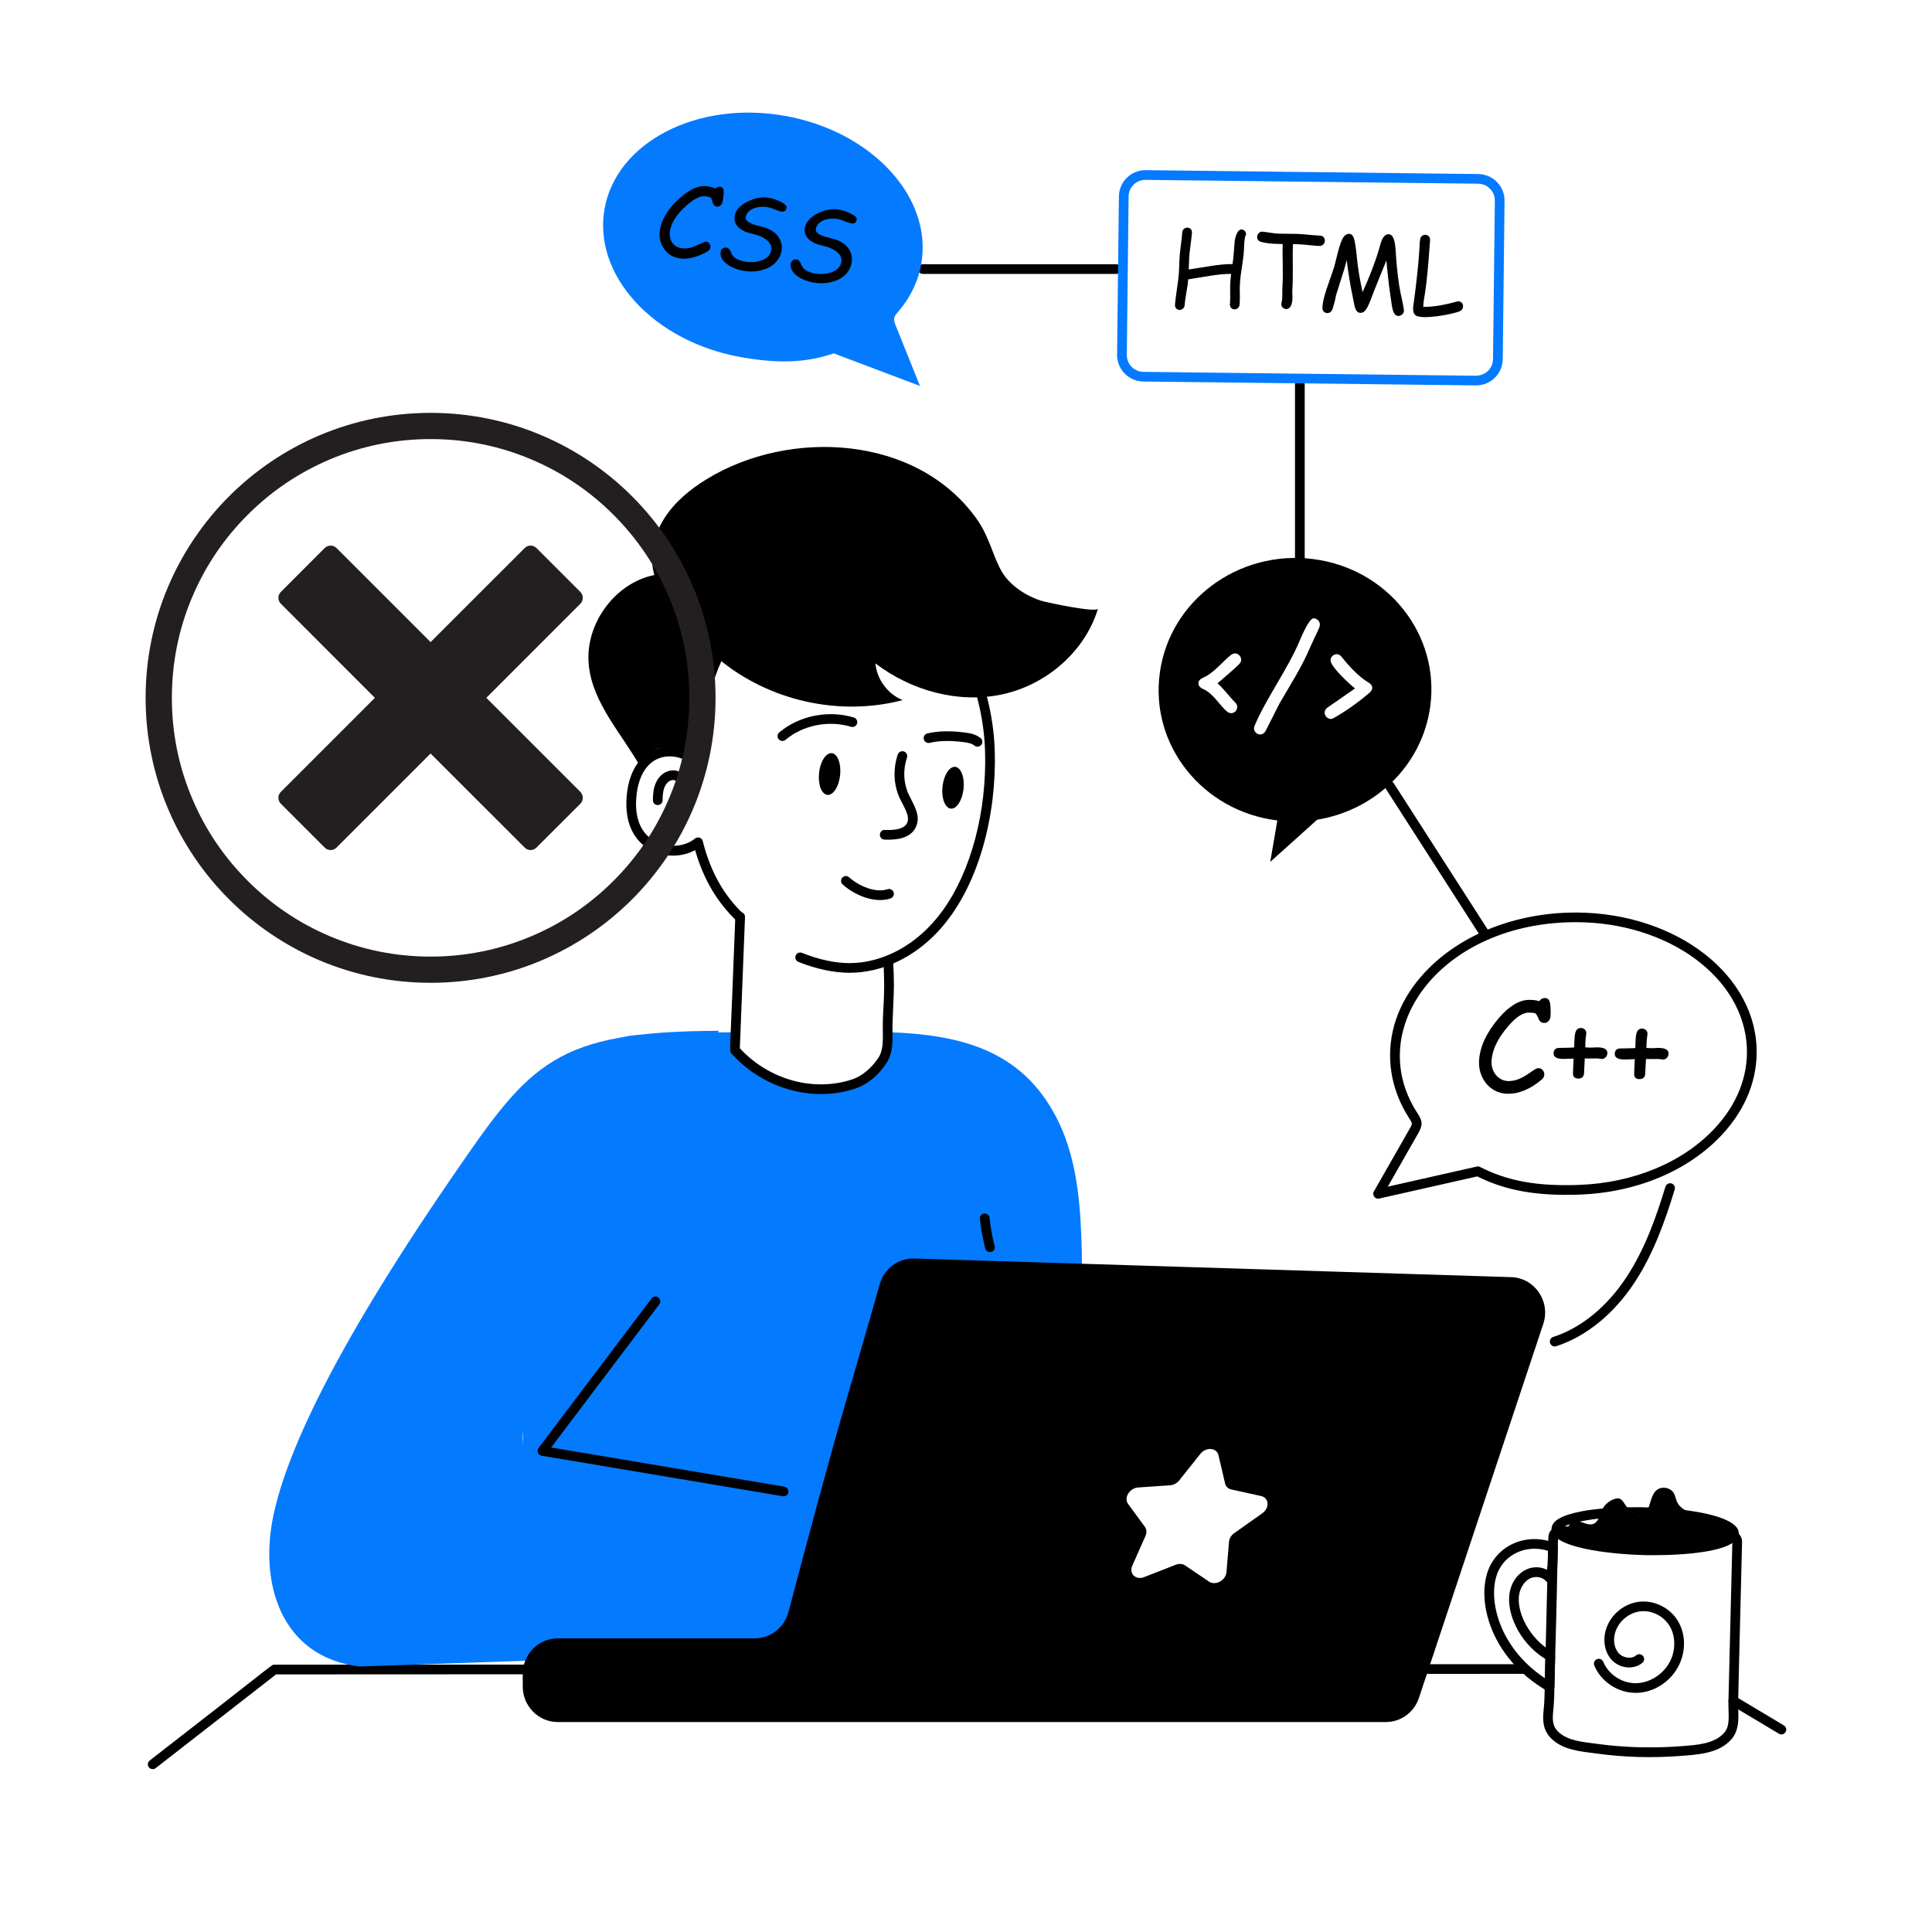 <svg xmlns="http://www.w3.org/2000/svg" xmlns:xlink="http://www.w3.org/1999/xlink" width="200" zoomAndPan="magnify" viewBox="0 0 150 150" height="200" preserveAspectRatio="xMidYMid meet" version="1.2"><defs><clipPath id="5e81b3e074"><path d="M 134 131 L 138.805 131 L 138.805 135 L 134 135 Z M 134 131 "/></clipPath><clipPath id="c1a5c2f9a6"><path d="M 11.305 129 L 119 129 L 119 138 L 11.305 138 Z M 11.305 129 "/></clipPath><clipPath id="de0718073a"><path d="M 11.305 32.055 L 55.555 32.055 L 55.555 76.305 L 11.305 76.305 Z M 11.305 32.055 "/></clipPath></defs><g id="cfd49f0503"><rect x="0" width="150" y="0" height="150" style="fill:#ffffff;fill-opacity:1;stroke:none;"/><rect x="0" width="150" y="0" height="150" style="fill:#ffffff;fill-opacity:1;stroke:none;"/><path style="fill:none;stroke-width:4;stroke-linecap:butt;stroke-linejoin:miter;stroke:#ffffff;stroke-opacity:1;stroke-miterlimit:4;" d="M 0.002 1.999 L 52.231 1.999 " transform="matrix(0.747,0,0,0.747,57.963,126.147)"/><path style=" stroke:none;fill-rule:nonzero;fill:#000000;fill-opacity:1;" d="M 86.672 21.266 L 71.648 21.266 C 71.441 21.266 71.273 21.098 71.273 20.891 C 71.273 20.684 71.441 20.516 71.648 20.516 L 86.672 20.516 C 86.879 20.516 87.051 20.684 87.051 20.891 C 87.051 21.098 86.879 21.266 86.672 21.266 Z M 86.672 21.266 "/><path style=" stroke:none;fill-rule:nonzero;fill:#000000;fill-opacity:1;" d="M 100.922 44 C 100.711 44 100.543 43.832 100.543 43.625 L 100.543 29.867 C 100.543 29.66 100.711 29.492 100.922 29.492 C 101.129 29.492 101.297 29.66 101.297 29.867 L 101.297 43.625 C 101.297 43.832 101.129 44 100.922 44 Z M 100.922 44 "/><path style=" stroke:none;fill-rule:nonzero;fill:#047aff;fill-opacity:1;" d="M 114.586 29.922 L 88.77 29.621 C 87.633 29.609 86.719 28.676 86.73 27.543 L 86.871 15.246 C 86.883 14.145 87.777 13.203 88.957 13.211 L 114.773 13.512 C 115.91 13.527 116.824 14.457 116.812 15.59 L 116.672 27.891 C 116.66 28.969 115.797 29.922 114.586 29.922 Z M 87.625 15.254 L 87.484 27.551 C 87.477 28.27 88.055 28.863 88.777 28.871 L 114.598 29.172 C 115.398 29.148 115.91 28.551 115.918 27.879 L 116.059 15.582 C 116.066 14.863 115.488 14.273 114.766 14.262 L 88.945 13.965 C 88.18 13.965 87.633 14.566 87.625 15.254 Z M 87.625 15.254 "/><path style=" stroke:none;fill-rule:nonzero;fill:#000000;fill-opacity:1;" d="M 106.668 92.504 C 106.711 92.434 109.449 87.629 109.484 87.57 C 109.672 87.227 109.672 87.227 109.379 86.773 C 109.34 86.688 108.039 84.879 107.934 82.309 C 107.828 79.867 108.75 77.52 110.598 75.523 C 113.199 72.719 117.238 71.016 121.688 70.859 C 129.535 70.598 136.117 75.266 136.379 81.301 C 136.484 83.742 135.562 86.086 133.711 88.082 C 131.113 90.891 127.07 92.59 122.621 92.75 C 119.293 92.863 116.914 92.441 114.695 91.336 L 107.082 93.055 C 106.762 93.129 106.508 92.789 106.668 92.504 Z M 122.348 71.598 C 111.984 71.598 105.875 79.793 109.965 86.293 L 110.016 86.367 C 110.375 86.93 110.531 87.23 110.141 87.934 C 110.07 88.062 107.773 92.086 107.746 92.133 L 114.664 90.57 C 114.758 90.551 114.855 90.566 114.938 90.617 C 117.062 91.699 119.352 92.113 122.594 91.996 C 126.844 91.844 130.695 90.234 133.16 87.574 C 134.867 85.727 135.723 83.57 135.625 81.332 C 135.391 75.871 129.492 71.598 122.348 71.598 Z M 122.348 71.598 "/><path style=" stroke:none;fill-rule:nonzero;fill:#047aff;fill-opacity:1;" d="M 46.941 16.195 C 47.879 11.02 54.137 7.797 60.922 8.992 C 67.707 10.188 72.457 15.355 71.52 20.527 C 71.289 21.824 70.699 23.055 69.816 24.105 C 69.434 24.555 69.305 24.664 69.516 25.211 C 69.789 25.902 69.531 25.234 71.426 29.965 L 64.727 27.434 L 64.711 27.441 C 62.477 28.211 60.242 28.207 57.543 27.73 C 50.754 26.531 46.008 21.367 46.941 16.195 Z M 46.941 16.195 "/><g clip-rule="nonzero" clip-path="url(#5e81b3e074)"><path style=" stroke:none;fill-rule:nonzero;fill:#000000;fill-opacity:1;" d="M 138.113 134.605 L 134.379 132.371 C 134.199 132.266 134.141 132.035 134.25 131.855 C 134.355 131.68 134.586 131.621 134.766 131.727 L 138.5 133.961 C 138.68 134.066 138.738 134.301 138.629 134.477 C 138.523 134.656 138.293 134.715 138.113 134.605 Z M 138.113 134.605 "/></g><g clip-rule="nonzero" clip-path="url(#c1a5c2f9a6)"><path style=" stroke:none;fill-rule:nonzero;fill:#000000;fill-opacity:1;" d="M 11.559 137.211 C 11.43 137.047 11.461 136.812 11.625 136.684 C 21.625 128.934 21.059 129.246 21.305 129.246 C 21.355 129.246 121.266 129.207 118.223 129.207 C 118.43 129.207 118.598 129.375 118.598 129.582 C 118.598 129.789 118.43 129.957 118.223 129.957 C 117.707 129.957 126.426 129.953 21.434 130 L 12.086 137.277 C 11.926 137.402 11.688 137.375 11.559 137.211 Z M 11.559 137.211 "/></g><path style=" stroke:none;fill-rule:nonzero;fill:#047aff;fill-opacity:1;" d="M 81.246 115.402 C 80.602 117.145 79.781 118.898 78.363 120.066 C 75.988 122.023 71.207 120.883 68.191 120.82 C 68.133 120.82 59.191 120.633 56.852 120.582 C 51.469 120.469 46.094 120.359 40.711 120.242 C 40.551 114.527 40.414 109.109 41.078 103.641 C 41.496 100.195 43.727 82.832 47.418 80.902 C 48.688 80.238 49.938 80.371 51.32 80.305 C 52.973 80.223 55.379 80.156 57.113 80.137 C 57.094 80.602 57.078 81.062 57.059 81.527 C 59.43 84.188 63.113 85.23 66.316 84.148 C 67.184 83.852 67.957 83.164 68.5 82.348 C 68.934 81.695 68.93 80.922 68.918 80.137 C 74.645 80.324 79.289 81.559 81.98 86.688 C 83.449 89.473 83.82 92.715 83.949 95.871 C 84.227 102.484 83.539 109.207 81.246 115.402 Z M 81.246 115.402 "/><path style=" stroke:none;fill-rule:nonzero;fill:#047aff;fill-opacity:1;" d="M 55.797 80.031 C 43.082 80.078 41.191 82.512 35.242 91.18 C 30.91 97.488 21.625 111.457 20.957 119.469 C 20.543 124.391 22.684 128.773 27.926 129.387 L 63.715 128.152 L 64.629 116.73 C 62.246 116.406 46.602 114.273 46.133 114.211 C 44.887 114.039 43.465 114.191 42.277 113.852 C 40.629 113.379 39.949 111.383 41.211 110.105 C 42.352 108.945 43.676 107.902 44.828 106.711 C 46.555 104.918 48.281 103.129 50.012 101.336 Z M 55.797 80.031 "/><path style=" stroke:none;fill-rule:nonzero;fill:#000000;fill-opacity:1;" d="M 60.84 116.172 C 60.777 116.172 61.676 116.316 42.051 113.02 C 41.773 112.973 41.641 112.648 41.812 112.422 L 50.586 100.812 C 50.711 100.648 50.949 100.613 51.113 100.738 C 51.281 100.863 51.312 101.102 51.188 101.266 L 42.789 112.383 L 60.898 115.426 C 61.105 115.461 61.242 115.656 61.207 115.859 C 61.18 116.043 61.02 116.172 60.84 116.172 Z M 60.84 116.172 "/><path style=" stroke:none;fill-rule:nonzero;fill:#000000;fill-opacity:1;" d="M 117.324 99.156 C 107.188 98.84 78.98 97.961 70.996 97.711 C 69.746 97.672 68.633 98.5 68.297 99.723 C 65.91 108.195 65.395 109.32 61.215 125.156 C 60.898 126.363 59.824 127.203 58.59 127.203 L 43.305 127.203 C 41.805 127.203 40.586 128.434 40.586 129.953 L 40.586 130.941 C 40.586 132.461 41.805 133.699 43.305 133.699 L 107.594 133.699 C 108.766 133.699 109.797 132.945 110.168 131.82 L 119.82 102.789 C 120.402 101.039 119.152 99.211 117.324 99.156 Z M 98.008 117.488 L 95.828 119.031 C 95.598 119.191 95.449 119.438 95.422 119.691 L 95.223 122.062 C 95.168 122.699 94.367 123.133 93.871 122.797 L 92.008 121.539 C 91.812 121.406 91.535 121.387 91.281 121.488 L 88.836 122.445 C 88.184 122.703 87.637 122.18 87.91 121.559 L 88.938 119.242 C 89.047 118.996 89.027 118.738 88.891 118.547 L 87.586 116.766 C 87.234 116.293 87.695 115.539 88.359 115.488 L 90.859 115.316 C 91.121 115.297 91.387 115.152 91.559 114.934 L 93.195 112.879 C 93.629 112.328 94.461 112.387 94.602 112.977 L 95.117 115.184 C 95.172 115.418 95.352 115.59 95.598 115.641 L 97.914 116.152 C 98.531 116.289 98.586 117.078 98.008 117.488 Z M 98.008 117.488 "/><path style=" stroke:none;fill-rule:nonzero;fill:#000000;fill-opacity:1;" d="M 56.777 81.777 C 56.602 81.578 56.684 82.09 57.09 71.168 C 57.098 70.961 57.262 70.785 57.48 70.809 C 57.688 70.816 57.848 70.992 57.84 71.199 C 57.805 72.207 57.988 67.484 57.441 81.387 C 59.699 83.84 63.199 84.805 66.195 83.793 C 66.93 83.543 67.656 82.938 68.188 82.141 C 68.598 81.523 68.551 80.719 68.539 79.926 C 68.527 78.027 68.75 77.52 68.586 74.598 C 68.574 74.391 68.734 74.215 68.941 74.203 C 69.148 74.188 69.328 74.352 69.34 74.555 C 69.434 76.266 69.41 76.781 69.348 78.172 C 69.289 79.414 69.289 79.535 69.293 80.137 C 69.305 80.914 69.316 81.797 68.816 82.555 C 68.188 83.504 67.344 84.195 66.438 84.504 C 63.109 85.629 59.23 84.531 56.777 81.777 Z M 56.777 81.777 "/><path style=" stroke:none;fill-rule:nonzero;fill:#000000;fill-opacity:1;" d="M 57.203 71.504 C 55.676 70.059 54.613 68.254 53.969 66.004 C 52.41 66.855 50.234 66.441 49.215 64.766 C 48.734 63.977 48.551 62.969 48.66 61.77 C 48.758 60.699 49.066 59.82 49.578 59.16 C 50.816 57.562 53.012 57.656 54.512 58.977 C 54.664 59.113 54.68 59.348 54.543 59.504 C 54.406 59.66 54.168 59.676 54.012 59.539 C 52.852 58.52 51.148 58.359 50.172 59.621 C 49.754 60.164 49.496 60.91 49.41 61.84 C 49.312 62.875 49.465 63.727 49.859 64.375 C 50.262 65.039 50.953 65.508 51.711 65.633 C 52.539 65.77 53.418 65.562 53.953 65.109 C 54.168 64.926 54.496 65.035 54.562 65.305 L 54.598 65.441 C 55.191 67.73 56.215 69.535 57.723 70.961 C 57.871 71.102 57.879 71.34 57.734 71.492 C 57.594 71.641 57.355 71.648 57.203 71.504 Z M 57.203 71.504 "/><path style=" stroke:none;fill-rule:nonzero;fill:#000000;fill-opacity:1;" d="M 65.938 75.527 C 64.711 75.52 63.348 75.227 61.984 74.68 C 61.793 74.602 61.699 74.383 61.777 74.188 C 61.855 73.996 62.074 73.902 62.27 73.98 C 63.539 74.496 64.812 74.77 65.941 74.777 C 68.422 74.781 71.191 73.469 73.199 70.68 C 75.391 67.637 76.617 63.027 76.48 58.348 C 76.348 53.703 74.355 49.07 71.406 46.535 C 69.453 44.855 67.191 44.156 64.691 44.457 C 59.234 45.117 54.387 50.566 54.625 58.703 C 54.633 58.91 54.469 59.082 54.262 59.09 C 54.062 59.109 53.879 58.934 53.875 58.727 C 53.77 55.137 54.656 51.711 56.375 49.082 C 58.324 46.105 61.398 44.098 64.602 43.711 C 67.281 43.387 69.805 44.168 71.898 45.965 C 75 48.629 77.094 53.48 77.234 58.324 C 77.375 63.145 76.062 68.875 72.785 72.367 C 70.977 74.289 68.539 75.527 65.938 75.527 Z M 65.938 75.527 "/><path style=" stroke:none;fill-rule:nonzero;fill:#000000;fill-opacity:1;" d="M 75.656 57.887 C 75.434 57.707 75.102 57.652 74.781 57.613 C 73.738 57.484 72.91 57.504 72.176 57.676 C 71.973 57.723 71.77 57.594 71.723 57.395 C 71.676 57.191 71.801 56.988 72.004 56.941 C 72.828 56.75 73.738 56.727 74.875 56.867 C 75.285 56.918 75.754 56.996 76.129 57.305 C 76.293 57.434 76.316 57.672 76.188 57.832 C 76.055 57.992 75.816 58.02 75.656 57.887 Z M 75.656 57.887 "/><path style=" stroke:none;fill-rule:nonzero;fill:#000000;fill-opacity:1;" d="M 51.066 62.504 C 50.855 62.504 50.691 62.336 50.691 62.129 C 50.695 61.723 50.719 61.293 50.879 60.879 C 51.074 60.379 51.434 60.012 51.875 59.871 C 52.879 59.543 53.746 60.629 53.117 60.93 C 52.934 61.02 52.707 60.941 52.613 60.758 C 52.539 60.602 52.301 60.523 52.105 60.586 C 51.887 60.652 51.691 60.863 51.582 61.148 C 51.465 61.449 51.445 61.801 51.445 62.133 C 51.441 62.34 51.273 62.504 51.066 62.504 Z M 51.066 62.504 "/><path style=" stroke:none;fill-rule:nonzero;fill:#000000;fill-opacity:1;" d="M 68.672 65.188 C 68.465 65.18 68.305 65.004 68.312 64.797 C 68.32 64.586 68.5 64.41 68.703 64.438 C 69.68 64.473 70.242 64.297 70.43 63.891 C 70.672 63.359 70.184 62.668 69.867 62 C 69.379 60.969 69.32 59.723 69.703 58.578 C 69.77 58.383 69.98 58.277 70.18 58.344 C 70.375 58.41 70.484 58.621 70.418 58.82 C 70.094 59.777 70.145 60.82 70.551 61.68 C 70.934 62.492 71.52 63.312 71.113 64.203 C 70.711 65.086 69.645 65.227 68.672 65.188 Z M 68.672 65.188 "/><path style=" stroke:none;fill-rule:nonzero;fill:#000000;fill-opacity:1;" d="M 64.582 58.477 C 64.691 58.488 64.789 58.539 64.883 58.633 C 64.973 58.727 65.047 58.852 65.109 59.012 C 65.168 59.172 65.207 59.352 65.23 59.555 C 65.25 59.758 65.246 59.969 65.227 60.184 C 65.203 60.398 65.16 60.602 65.098 60.797 C 65.035 60.992 64.957 61.16 64.863 61.305 C 64.77 61.445 64.668 61.555 64.562 61.625 C 64.453 61.699 64.344 61.727 64.234 61.715 C 64.129 61.703 64.027 61.652 63.938 61.559 C 63.844 61.469 63.77 61.34 63.707 61.18 C 63.648 61.02 63.609 60.84 63.59 60.637 C 63.566 60.434 63.57 60.223 63.594 60.008 C 63.617 59.793 63.656 59.59 63.719 59.395 C 63.785 59.203 63.859 59.031 63.953 58.891 C 64.047 58.746 64.148 58.637 64.258 58.566 C 64.363 58.496 64.473 58.465 64.582 58.477 Z M 64.582 58.477 "/><path style=" stroke:none;fill-rule:nonzero;fill:#000000;fill-opacity:1;" d="M 74.164 59.539 C 74.273 59.551 74.371 59.602 74.465 59.695 C 74.555 59.789 74.629 59.914 74.691 60.074 C 74.75 60.234 74.793 60.418 74.812 60.621 C 74.832 60.824 74.832 61.031 74.809 61.246 C 74.785 61.461 74.742 61.664 74.68 61.859 C 74.617 62.055 74.539 62.223 74.445 62.367 C 74.352 62.512 74.254 62.617 74.145 62.688 C 74.035 62.762 73.926 62.793 73.816 62.781 C 73.711 62.77 73.609 62.715 73.52 62.621 C 73.426 62.531 73.352 62.402 73.293 62.242 C 73.23 62.082 73.191 61.902 73.172 61.699 C 73.148 61.496 73.152 61.289 73.176 61.074 C 73.199 60.859 73.242 60.652 73.305 60.457 C 73.367 60.266 73.445 60.098 73.535 59.953 C 73.629 59.809 73.73 59.699 73.84 59.629 C 73.949 59.559 74.055 59.527 74.164 59.539 Z M 74.164 59.539 "/><path style=" stroke:none;fill-rule:nonzero;fill:#000000;fill-opacity:1;" d="M 60.457 57.395 C 60.324 57.238 60.344 57 60.5 56.867 C 62.043 55.562 64.316 55.109 66.293 55.707 C 66.492 55.77 66.602 55.98 66.543 56.176 C 66.48 56.375 66.273 56.484 66.074 56.426 C 64.336 55.902 62.34 56.297 60.988 57.441 C 60.828 57.574 60.59 57.555 60.457 57.395 Z M 60.457 57.395 "/><path style=" stroke:none;fill-rule:nonzero;fill:#000000;fill-opacity:1;" d="M 65.426 68.672 C 65.27 68.535 65.258 68.297 65.395 68.141 C 65.535 67.988 65.77 67.973 65.926 68.113 C 66.707 68.809 67.98 69.348 68.902 69.039 C 69.098 68.973 69.312 69.078 69.379 69.277 C 69.445 69.473 69.34 69.688 69.145 69.754 C 67.922 70.164 66.371 69.516 65.426 68.672 Z M 65.426 68.672 "/><path style=" stroke:none;fill-rule:nonzero;fill:#000000;fill-opacity:1;" d="M 77.797 53.914 C 74.395 54.637 70.742 53.621 67.965 51.504 C 68.078 52.75 68.934 53.898 70.082 54.355 C 65.188 55.645 59.715 54.422 55.801 51.168 C 53.383 57.121 55.453 59.258 52.293 58.312 C 51.75 58.152 51.508 57.941 50.945 58.156 C 50.703 58.25 49.578 59.277 49.746 59.582 C 48.285 56.969 46.027 54.641 45.715 51.656 C 45.379 48.488 47.723 45.262 50.805 44.645 C 50.379 43.18 50.754 41.555 51.562 40.266 C 52.371 38.977 53.582 37.992 54.871 37.199 C 61.285 33.273 71.156 33.742 75.824 40.281 C 76.863 41.738 77.105 43.293 77.836 44.473 C 78.477 45.504 79.715 46.293 80.848 46.645 C 81.246 46.77 85.145 47.602 85.25 47.25 C 84.238 50.609 81.207 53.188 77.797 53.914 Z M 77.797 53.914 "/><path style=" stroke:none;fill-rule:nonzero;fill:#000000;fill-opacity:1;" d="M 76.496 96.934 C 76.301 96.18 76.16 95.406 76.078 94.633 C 76.055 94.426 76.203 94.242 76.41 94.219 C 76.617 94.191 76.805 94.344 76.824 94.551 C 76.906 95.289 77.039 96.027 77.223 96.746 C 77.277 96.949 77.152 97.152 76.953 97.203 C 76.746 97.254 76.543 97.129 76.496 96.934 Z M 76.496 96.934 "/><path style=" stroke:none;fill-rule:nonzero;fill:#000000;fill-opacity:1;" d="M 96.59 19.191 C 96.574 19.531 96.566 19.789 96.426 20.699 C 96.137 22.535 96.32 22.504 96.242 23.648 C 96.227 23.863 96.059 24.023 95.84 24.02 C 95.637 24.012 95.477 23.848 95.492 23.629 C 95.555 22.703 95.445 22.301 95.586 21.266 C 94.562 21.254 93.383 21.523 92.25 21.691 C 92.211 22.32 92.02 23.059 91.977 23.688 C 91.961 23.895 91.797 24.066 91.574 24.062 C 91.359 24.055 91.211 23.883 91.227 23.668 C 91.277 22.938 91.48 21.926 91.527 21.199 C 91.582 20.422 91.523 20.23 91.688 18.973 C 91.742 18.562 91.777 18.254 91.789 18.047 C 91.824 17.535 92.574 17.559 92.543 18.066 C 92.527 18.277 92.492 18.586 92.438 19 C 92.281 20.16 92.344 20.027 92.289 20.922 C 93.527 20.746 94.668 20.488 95.695 20.504 C 95.75 20.133 95.801 19.574 95.852 18.824 C 95.875 18.5 96.047 17.809 96.383 17.816 C 96.57 17.82 96.758 17.977 96.742 18.207 C 96.738 18.246 96.617 18.297 96.59 19.191 Z M 96.59 19.191 "/><path style=" stroke:none;fill-rule:nonzero;fill:#000000;fill-opacity:1;" d="M 102.441 19.094 C 102.246 19.09 101.953 19.066 101.551 19.023 C 100.785 18.945 100.668 18.965 100.387 18.953 C 100.336 19.992 100.414 21.367 100.34 22.461 C 100.309 22.895 100.422 23.363 100.223 23.746 C 100.07 24.051 99.773 24.055 99.59 23.879 C 99.445 23.742 99.477 23.586 99.512 23.418 C 99.59 23.102 99.539 22.617 99.574 22.09 C 99.637 21.148 99.551 19.863 99.59 18.945 C 99.48 18.941 98.531 18.961 97.898 18.777 C 97.398 18.633 97.598 17.945 98.039 17.988 C 98.336 18.012 98.867 18.129 99.289 18.141 C 99.742 18.152 100.32 18.148 100.715 18.16 C 101.234 18.172 101.957 18.277 102.496 18.293 C 102.859 18.305 102.988 18.75 102.73 18.988 C 102.648 19.062 102.551 19.098 102.441 19.094 Z M 102.441 19.094 "/><path style=" stroke:none;fill-rule:nonzero;fill:#000000;fill-opacity:1;" d="M 108.227 24.301 C 108.156 24.172 108.098 23.961 108.055 23.668 C 107.887 22.445 107.855 22.492 107.637 20.223 L 106.695 22.555 C 106.504 23.035 106.34 23.574 106.074 24.008 C 105.949 24.199 105.797 24.297 105.613 24.289 C 105.188 24.281 105.152 23.633 105.051 23.172 C 104.852 22.246 104.688 21.254 104.559 20.199 L 104.367 20.895 L 103.723 22.945 C 103.688 23.184 103.598 23.543 103.453 24.012 C 103.363 24.211 103.227 24.312 103.047 24.305 C 102.801 24.301 102.656 24.109 102.672 23.867 C 102.734 22.961 103.16 22.035 103.59 20.715 C 103.754 20.125 104.008 18.781 104.34 18.371 C 104.57 18.074 104.957 18.059 105.102 18.457 C 105.188 18.691 105.266 19.164 105.336 19.883 C 105.414 20.742 105.566 21.676 105.789 22.68 C 106.809 20.453 107.145 19.059 107.16 19.008 C 107.266 18.625 107.445 18.172 107.82 18.184 C 108.324 18.195 108.348 19.27 108.379 19.77 C 108.453 20.949 108.578 21.961 108.75 22.801 C 108.801 23.047 109.012 23.949 109 24.145 C 108.977 24.492 108.457 24.723 108.227 24.301 Z M 108.227 24.301 "/><path style=" stroke:none;fill-rule:nonzero;fill:#000000;fill-opacity:1;" d="M 113.316 24.172 C 112.762 24.41 110.379 24.844 109.91 24.484 C 109.762 24.371 109.695 24.168 109.715 23.875 L 109.883 22.586 C 110.363 18.727 110.121 18.59 110.383 18.34 C 110.629 18.105 111.055 18.262 111.031 18.641 C 110.723 23.145 110.527 22.98 110.5 23.82 C 111.18 23.844 112.051 23.707 113.113 23.41 C 113.406 23.332 113.609 23.551 113.59 23.812 C 113.578 23.98 113.488 24.102 113.316 24.172 Z M 113.316 24.172 "/><path style=" stroke:none;fill-rule:nonzero;fill:#000000;fill-opacity:1;" d="M 119.879 79.422 C 119.672 79.418 119.523 79.297 119.434 79.055 C 119.352 78.848 119.273 78.723 119.199 78.676 C 119.133 78.641 118.969 78.621 118.703 78.617 C 118.234 78.613 117.699 78.965 117.094 79.676 C 116.273 80.625 115.844 81.531 115.801 82.387 C 115.758 83.195 116.316 83.926 117.113 83.934 C 118.266 83.945 119.051 82.926 119.438 82.93 C 119.832 82.93 120.109 83.469 119.695 83.82 C 118.809 84.562 117.934 84.93 117.062 84.922 C 115.703 84.91 114.766 83.719 114.832 82.379 C 114.887 81.289 115.402 80.176 116.371 79.039 C 117.184 78.094 117.977 77.625 118.75 77.629 C 118.992 77.633 119.277 77.648 119.504 77.73 C 119.625 77.566 119.773 77.484 119.953 77.488 C 120.176 77.488 120.309 77.637 120.352 77.93 C 120.391 78.191 120.402 78.512 120.383 78.891 C 120.367 79.168 120.188 79.426 119.879 79.422 Z M 119.879 79.422 "/><path style=" stroke:none;fill-rule:nonzero;fill:#000000;fill-opacity:1;" d="M 124.797 81.777 C 124.789 81.895 124.746 82 124.664 82.086 C 124.453 82.309 124.223 82.176 124.008 82.176 C 123.281 82.184 123.223 82.188 123.043 82.176 L 122.984 83.309 C 122.973 83.598 122.82 83.742 122.535 83.738 C 122.395 83.738 122.289 83.699 122.219 83.629 C 122.062 83.461 122.148 83.195 122.148 82.746 L 122.172 82.188 C 121.781 82.207 121.508 82.215 121.348 82.215 C 120.848 82.207 120.605 82.059 120.621 81.762 C 120.629 81.555 120.727 81.426 120.906 81.375 C 121.039 81.34 121.238 81.375 122.215 81.328 L 122.238 80.766 C 122.262 80.312 122.289 79.809 122.742 79.812 C 122.977 79.816 123.172 79.98 123.16 80.238 C 123.156 80.293 123.145 80.379 123.129 80.496 C 123.086 80.801 123.102 80.789 123.078 81.316 L 123.438 81.336 C 123.613 81.336 123.852 81.316 124.027 81.316 C 124.555 81.32 124.812 81.477 124.797 81.777 Z M 124.797 81.777 "/><path style=" stroke:none;fill-rule:nonzero;fill:#000000;fill-opacity:1;" d="M 129.547 81.82 C 129.539 81.941 129.496 82.043 129.414 82.133 C 129.199 82.355 128.973 82.223 128.758 82.219 C 128.031 82.227 127.973 82.23 127.793 82.219 L 127.734 83.352 C 127.723 83.641 127.57 83.785 127.285 83.781 C 127.012 83.781 126.863 83.645 126.875 83.344 C 126.879 83.293 126.926 82.164 126.922 82.23 C 126.531 82.25 126.258 82.258 126.098 82.258 C 125.598 82.254 125.355 82.102 125.371 81.805 C 125.379 81.598 125.477 81.469 125.656 81.418 C 125.793 81.383 126 81.418 126.965 81.371 C 127.004 80.727 126.906 79.852 127.492 79.859 C 127.727 79.859 127.922 80.027 127.91 80.281 C 127.902 80.43 127.855 80.645 127.848 80.812 L 127.824 81.363 C 128.16 81.371 128.086 81.391 128.48 81.371 C 128.613 81.363 128.715 81.359 128.777 81.359 C 129.305 81.367 129.562 81.52 129.547 81.82 Z M 129.547 81.82 "/><path style=" stroke:none;fill-rule:nonzero;fill:#000000;fill-opacity:1;" d="M 55.32 15.684 C 55.281 15.508 55.234 15.398 55.184 15.352 C 55.133 15.316 55.004 15.277 54.793 15.242 C 54.422 15.18 53.953 15.395 53.383 15.883 C 51.066 17.848 51.988 19.73 53.707 19.203 C 54.219 19.047 54.641 18.73 54.848 18.766 C 55.172 18.82 55.309 19.285 54.945 19.508 C 53.719 20.242 52.215 20.406 51.496 19.223 C 51.223 18.773 51.141 18.281 51.254 17.746 C 51.43 16.887 51.973 16.066 52.887 15.285 C 53.648 14.633 54.336 14.359 54.953 14.465 C 55.148 14.496 55.367 14.543 55.539 14.637 C 55.656 14.523 55.785 14.477 55.93 14.5 C 56.105 14.531 56.195 14.664 56.191 14.902 C 56.191 15.117 56.16 15.371 56.098 15.672 C 56.004 16.129 55.426 16.191 55.32 15.684 Z M 55.32 15.684 "/><path style=" stroke:none;fill-rule:nonzero;fill:#000000;fill-opacity:1;" d="M 55.957 19.523 C 55.996 19.301 56.207 19.191 56.418 19.227 C 56.727 19.277 56.711 19.691 56.973 19.945 C 57.293 20.254 58.188 20.504 59.035 20.25 C 59.512 20.105 59.793 19.84 59.871 19.449 C 59.938 19.129 59.809 18.848 59.48 18.602 C 58.77 18.055 58.074 18.262 57.41 17.711 C 57.09 17.445 56.969 17.121 57.047 16.738 C 57.141 16.285 57.484 15.918 58.078 15.633 C 59.012 15.188 59.75 15.266 60.531 15.625 C 60.922 15.805 61.102 15.98 61.066 16.148 C 60.934 16.785 60.164 16.168 59.551 16.074 C 58.891 15.973 58.035 16.191 57.898 16.836 C 57.805 17.305 58.711 17.496 59.172 17.605 C 60.383 17.902 60.828 18.738 60.664 19.539 C 60.324 21.188 57.867 21.492 56.496 20.543 C 56.066 20.246 55.887 19.906 55.957 19.523 Z M 55.957 19.523 "/><path style=" stroke:none;fill-rule:nonzero;fill:#000000;fill-opacity:1;" d="M 61.402 20.441 C 61.422 20.332 61.477 20.25 61.566 20.199 C 61.656 20.145 61.754 20.125 61.863 20.145 C 62.172 20.195 62.156 20.609 62.418 20.863 C 63.066 21.48 65.09 21.469 65.316 20.367 C 65.469 19.641 64.559 19.207 63.832 19.066 C 62.094 18.703 62.043 17.262 63.523 16.547 C 64.457 16.102 65.195 16.184 65.977 16.543 C 66.367 16.723 66.547 16.895 66.512 17.066 C 66.379 17.707 65.621 17.086 65 16.992 C 64.332 16.891 63.477 17.113 63.344 17.754 C 63.25 18.223 64.152 18.41 64.617 18.523 C 65.836 18.824 66.273 19.66 66.109 20.457 C 65.77 22.102 63.316 22.406 61.941 21.461 C 61.512 21.16 61.332 20.82 61.402 20.441 Z M 61.402 20.441 "/><path style=" stroke:none;fill-rule:nonzero;fill:#000000;fill-opacity:1;" d="M 101.926 43.402 C 96.129 42.684 90.805 46.645 90.047 52.246 C 89.277 57.848 93.363 62.977 99.156 63.699 C 99.164 63.699 99.164 63.703 99.172 63.703 L 98.621 66.918 C 98.648 66.906 98.664 66.879 98.68 66.863 L 102.266 63.641 C 106.75 62.914 110.418 59.438 111.043 54.855 C 111.805 49.254 107.727 44.125 101.926 43.402 Z M 94.523 53.059 C 95.008 53.461 95.461 54.109 95.887 54.523 C 96.359 54.98 95.75 55.652 95.27 55.246 C 94.703 54.785 94.223 53.859 93.426 53.5 C 93.16 53.383 93.035 53.23 93.043 53.031 C 93.055 52.852 93.184 52.711 93.434 52.605 C 94.25 52.254 94.984 51.297 95.582 50.844 C 95.973 50.551 96.383 50.883 96.363 51.246 C 96.355 51.367 96.297 51.48 96.188 51.582 C 95.828 51.93 95.273 52.422 94.523 53.059 Z M 99.34 54.621 L 98.273 56.727 C 97.957 57.34 97.16 56.891 97.406 56.348 C 98.238 54.344 100.016 51.867 100.859 49.855 C 101.387 48.598 101.77 47.98 102.004 48.004 C 102.254 48.023 102.488 48.234 102.473 48.504 C 102.461 48.773 102.285 48.992 101.734 50.223 C 101.066 51.824 100.039 53.391 99.34 54.621 Z M 106.324 53.789 C 105.445 54.539 104.531 55.188 103.578 55.734 C 103.477 55.793 103.383 55.824 103.293 55.816 C 102.906 55.797 102.633 55.234 103.074 54.93 L 105.207 53.449 C 104.812 53.152 103.277 51.742 103.301 51.25 C 103.32 50.875 103.832 50.578 104.156 50.992 C 104.918 51.949 105.613 52.613 106.25 52.992 C 106.625 53.211 106.625 53.531 106.324 53.789 Z M 106.324 53.789 "/><path style=" stroke:none;fill-rule:nonzero;fill:#000000;fill-opacity:1;" d="M 120.117 131.281 C 115.516 128.621 114.48 123.82 115.738 121.477 C 116.648 119.766 118.766 119.027 120.711 119.797 C 120.859 119.852 120.953 119.996 120.949 120.152 C 120.91 121.641 120.918 121.555 120.91 121.598 L 120.734 122.629 C 120.68 122.949 120.262 123.059 120.062 122.793 C 119.805 122.449 119.238 122.336 118.805 122.539 C 118.383 122.742 118.055 123.219 117.949 123.773 C 117.719 125.031 118.625 127.172 120.551 128.27 C 120.668 128.336 120.742 128.465 120.738 128.602 C 120.738 128.652 120.742 128.684 120.684 130.965 C 120.676 131.25 120.363 131.422 120.117 131.281 Z M 116.402 121.832 C 115.391 123.719 116.176 127.801 119.945 130.293 C 119.945 130.238 119.98 128.875 119.98 128.805 C 117.883 127.5 116.934 125.145 117.211 123.641 C 117.496 122.074 118.926 121.289 120.098 121.875 L 120.164 121.496 L 120.191 120.406 C 118.641 119.922 117.082 120.551 116.402 121.832 Z M 116.402 121.832 "/><path style=" stroke:none;fill-rule:nonzero;fill:#000000;fill-opacity:1;" d="M 123.945 136.141 C 122.707 135.984 121.395 135.871 120.492 135.027 C 119.496 134.094 119.883 132.973 119.906 131.973 C 119.949 130.535 119.801 136.223 120.215 119.344 C 120.227 118.871 120.621 118.473 121.105 118.496 L 134.414 118.828 C 134.891 118.848 135.262 119.242 135.254 119.715 C 134.699 142.059 135.098 126.043 134.949 132.141 C 134.93 133.035 135.148 134.148 134.473 134.984 C 134.469 134.988 134.441 135.02 134.438 135.023 L 134.395 135.07 C 133.434 136.137 131.859 136.227 130.453 136.332 C 128.27 136.5 126.074 136.438 123.945 136.141 Z M 121.074 119.25 C 120.879 119.25 121.023 119.066 120.715 129.66 C 120.664 131.797 120.676 131.984 120.605 132.695 C 120.523 133.52 120.504 134.008 121.008 134.477 C 121.754 135.18 122.965 135.25 124.051 135.398 C 127.48 135.875 130.477 135.57 130.621 135.566 C 131.781 135.48 133.102 135.383 133.844 134.555 L 133.91 134.484 C 134.355 133.93 134.176 132.992 134.195 132.133 C 134.621 114.82 134.465 121.137 134.5 119.699 C 134.504 119.637 134.453 119.582 134.391 119.578 L 121.082 119.25 C 121.078 119.25 121.078 119.25 121.074 119.25 Z M 134.879 119.707 L 134.883 119.707 Z M 134.879 119.707 "/><path style=" stroke:none;fill-rule:nonzero;fill:#000000;fill-opacity:1;" d="M 127.684 120.738 C 124.984 120.672 120.426 120.164 120.461 118.695 C 120.477 118.078 121.246 117.633 122.812 117.336 C 126.641 116.613 135.047 117.098 135 119.062 C 134.961 120.707 129.359 120.781 127.684 120.738 Z M 126.949 117.758 C 123.41 117.758 121.344 118.363 121.215 118.727 C 121.336 119.098 123.672 119.887 127.703 119.988 C 131.699 120.086 134.066 119.43 134.246 119.043 C 134.086 118.645 131.754 117.871 127.758 117.77 C 127.48 117.762 127.211 117.758 126.949 117.758 Z M 134.25 119.031 Z M 134.25 119.031 "/><path style=" stroke:none;fill-rule:nonzero;fill:#000000;fill-opacity:1;" d="M 126.988 131.434 C 125.613 131.434 124.293 130.562 123.781 129.309 C 123.703 129.117 123.797 128.898 123.988 128.816 C 124.18 128.738 124.402 128.832 124.48 129.023 C 124.879 130 125.91 130.684 126.988 130.684 C 126.988 130.684 126.992 130.684 126.992 130.684 C 128.039 130.68 129.094 130.031 129.621 129.066 C 130.117 128.156 130.113 127.004 129.605 126.203 C 129.133 125.449 128.23 125.004 127.355 125.105 C 126.492 125.203 125.695 125.852 125.422 126.684 C 125.219 127.293 125.316 127.941 125.664 128.34 C 126.012 128.738 126.676 128.828 127.027 128.523 C 127.184 128.391 127.422 128.406 127.559 128.562 C 127.695 128.723 127.676 128.957 127.52 129.094 C 126.852 129.672 125.719 129.551 125.094 128.832 C 124.574 128.238 124.422 127.305 124.707 126.449 C 125.074 125.332 126.105 124.492 127.273 124.359 C 128.422 124.227 129.617 124.809 130.242 125.801 C 130.902 126.844 130.914 128.266 130.281 129.426 C 129.617 130.645 128.328 131.434 126.992 131.434 C 126.992 131.434 126.988 131.434 126.988 131.434 Z M 126.988 131.434 "/><path style=" stroke:none;fill-rule:nonzero;fill:#000000;fill-opacity:1;" d="M 123.742 118.301 C 124.113 118.133 124.188 117.652 124.352 117.277 C 124.543 116.855 124.914 116.523 125.348 116.379 C 125.746 116.25 125.902 116.398 126.109 116.715 C 126.375 117.121 126.973 118.02 127.551 117.652 C 128.188 117.246 128.039 116.172 128.625 115.691 C 129.031 115.355 129.727 115.496 129.973 115.961 C 130.082 116.164 130.109 116.398 130.207 116.609 C 130.812 117.934 133.461 117.434 134.41 118.566 C 134.758 118.98 134.355 119.398 133.965 119.609 C 132.352 120.477 130.395 120.145 128.73 120.051 C 126.344 119.922 122.969 120.219 122.02 119.457 C 121.656 119.164 121.59 118.535 121.996 118.227 C 122.539 117.805 123.172 118.559 123.742 118.301 Z M 123.742 118.301 "/><path style=" stroke:none;fill-rule:nonzero;fill:#000000;fill-opacity:1;" d="M 120.348 104.273 C 120.281 104.078 120.391 103.867 120.59 103.801 C 122.742 103.113 124.762 101.465 126.277 99.16 C 127.719 96.973 128.586 94.488 129.305 92.133 C 129.367 91.938 129.578 91.824 129.773 91.883 C 129.973 91.945 130.086 92.156 130.023 92.352 C 129.324 94.648 128.406 97.301 126.906 99.574 C 125.297 102.02 123.133 103.777 120.82 104.52 C 120.621 104.582 120.41 104.473 120.348 104.273 Z M 120.348 104.273 "/><path style=" stroke:none;fill-rule:nonzero;fill:#000000;fill-opacity:1;" d="M 114.844 72.531 L 107.574 61.211 C 107.465 61.039 107.516 60.805 107.691 60.695 C 107.863 60.582 108.098 60.633 108.211 60.809 L 115.477 72.125 C 115.59 72.301 115.539 72.531 115.363 72.645 C 115.188 72.754 114.953 72.703 114.844 72.531 Z M 114.844 72.531 "/><g clip-rule="nonzero" clip-path="url(#de0718073a)"><path style=" stroke:none;fill-rule:nonzero;fill:#231f20;fill-opacity:1;" d="M 33.43 32.055 C 21.211 32.055 11.305 41.961 11.305 54.18 C 11.305 66.398 21.211 76.305 33.43 76.305 C 45.652 76.305 55.555 66.398 55.555 54.18 C 55.555 41.961 45.652 32.055 33.43 32.055 Z M 47.637 68.383 C 45.793 70.23 43.645 71.68 41.25 72.691 C 38.773 73.738 36.145 74.27 33.43 74.27 C 30.719 74.27 28.086 73.738 25.613 72.691 C 23.219 71.68 21.07 70.23 19.227 68.383 C 17.383 66.539 15.93 64.391 14.922 61.996 C 13.871 59.523 13.344 56.891 13.344 54.18 C 13.344 51.465 13.871 48.836 14.922 46.359 C 15.93 43.969 17.379 41.82 19.227 39.973 C 21.07 38.129 23.219 36.68 25.613 35.668 C 28.086 34.621 30.719 34.09 33.43 34.09 C 36.145 34.09 38.773 34.621 41.25 35.668 C 43.645 36.68 45.793 38.129 47.637 39.973 C 49.48 41.82 50.93 43.969 51.941 46.359 C 52.988 48.836 53.52 51.465 53.52 54.18 C 53.52 56.891 52.988 59.523 51.941 61.996 C 50.93 64.391 49.484 66.539 47.637 68.383 Z M 47.637 68.383 "/></g><path style=" stroke:none;fill-rule:nonzero;fill:#231f20;fill-opacity:1;" d="M 45.059 45.957 L 41.652 42.551 C 41.398 42.297 40.988 42.297 40.734 42.551 L 33.43 49.852 L 26.129 42.551 C 25.875 42.297 25.465 42.297 25.207 42.551 L 21.805 45.957 C 21.551 46.211 21.551 46.621 21.805 46.875 L 29.105 54.18 L 21.805 61.48 C 21.551 61.734 21.551 62.148 21.805 62.402 L 25.207 65.805 C 25.465 66.062 25.875 66.062 26.129 65.805 L 33.43 58.504 L 40.734 65.805 C 40.988 66.062 41.398 66.062 41.652 65.805 L 45.059 62.402 C 45.312 62.148 45.312 61.734 45.059 61.48 L 37.758 54.18 L 45.059 46.875 C 45.312 46.621 45.312 46.211 45.059 45.957 Z M 45.059 45.957 "/></g></svg>